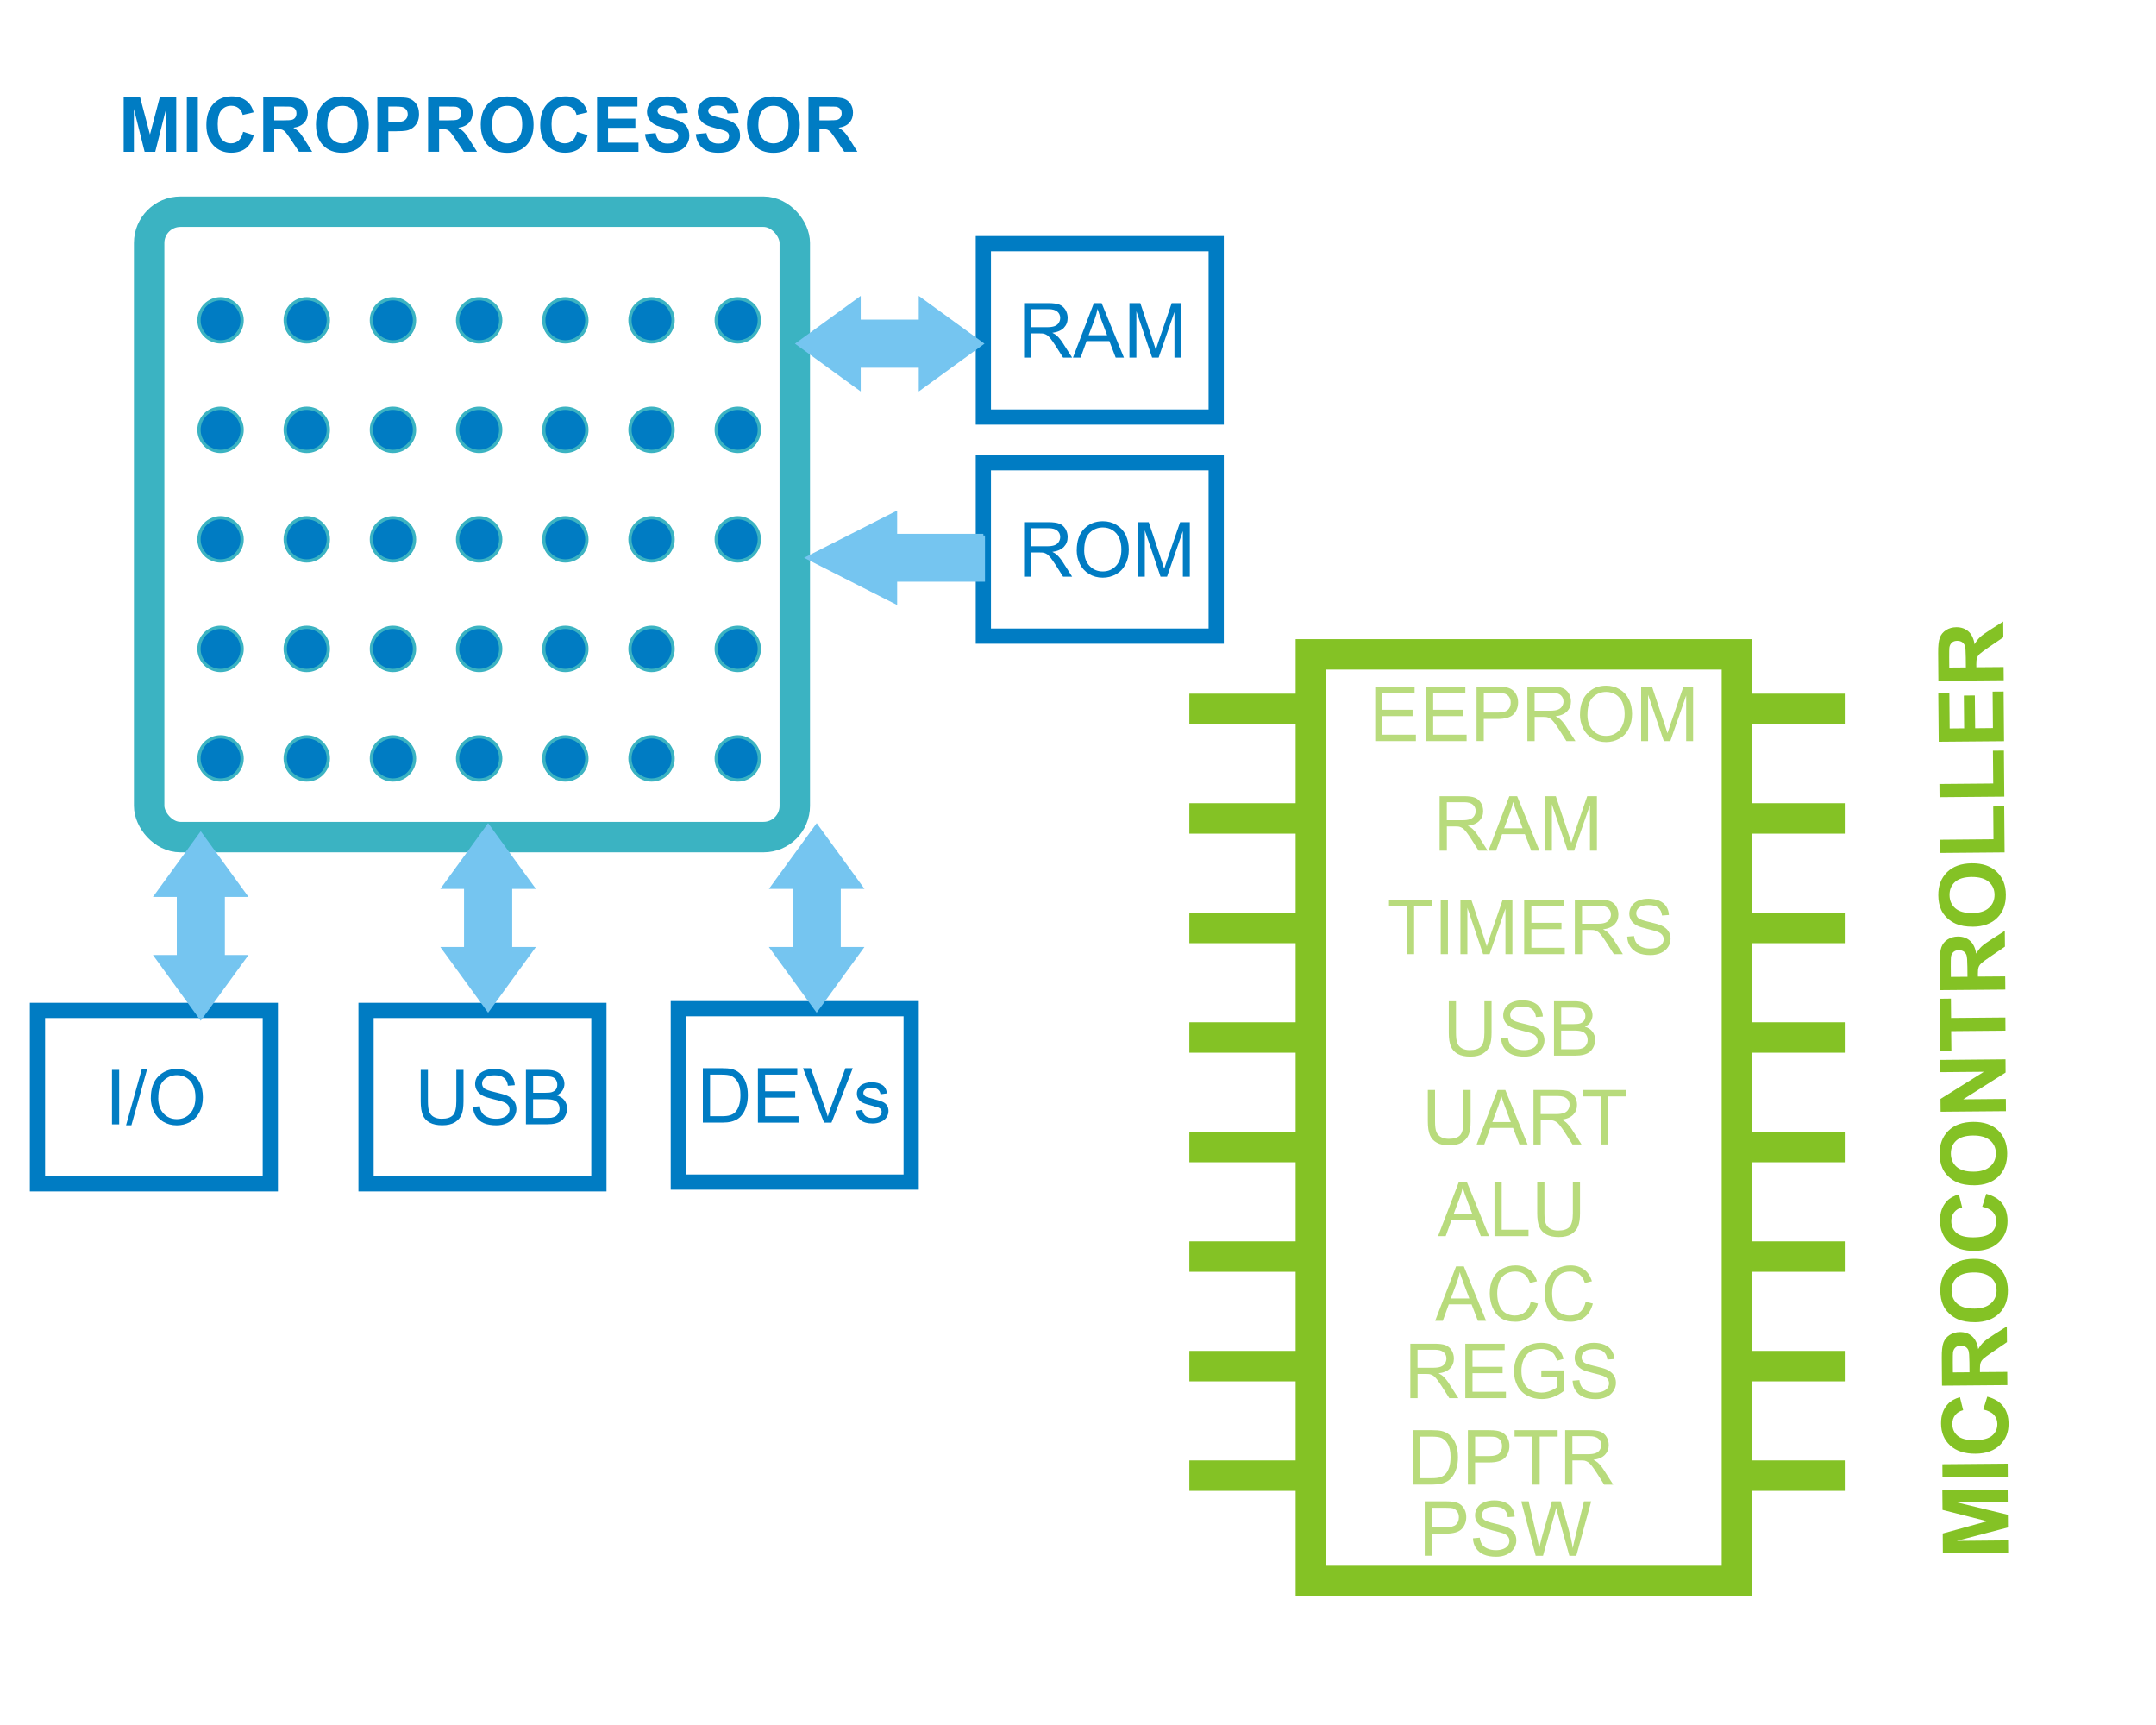 <?xml version="1.0" encoding="UTF-8"?>
<!DOCTYPE svg PUBLIC "-//W3C//DTD SVG 1.1//EN" "http://www.w3.org/Graphics/SVG/1.1/DTD/svg11.dtd">
<!-- Creator: CorelDRAW -->
<svg xmlns="http://www.w3.org/2000/svg" xml:space="preserve" width="50mm" height="40mm" style="shape-rendering:geometricPrecision; text-rendering:geometricPrecision; image-rendering:optimizeQuality; fill-rule:evenodd; clip-rule:evenodd"
viewBox="0 0 50 40"
 xmlns:xlink="http://www.w3.org/1999/xlink">
 <defs>
  <style type="text/css">
   <![CDATA[
    .str1 {stroke:#3BB3C2;stroke-width:0.076}
    .str4 {stroke:#75C5F0;stroke-width:0.076}
    .str3 {stroke:#007CC3;stroke-width:0.353}
    .str0 {stroke:#3BB3C2;stroke-width:0.706}
    .str2 {stroke:#84C225;stroke-width:0.706}
    .fil0 {fill:none}
    .fil1 {fill:#007CC3}
    .fil4 {fill:#007CC3;fill-rule:nonzero}
    .fil5 {fill:#75C5F0;fill-rule:nonzero}
    .fil2 {fill:#84C225;fill-rule:nonzero}
    .fil3 {fill:#B8DB7C;fill-rule:nonzero}
   ]]>
  </style>
 </defs>
 <g id="Capa_x0020_1">
  <rect class="fil0 str0" x="3.459" y="4.909" width="14.973" height="14.502" rx="0.725" ry="0.725"/>
  <ellipse class="fil1 str1" cx="7.114" cy="17.587" rx="0.5" ry="0.5"/>
  <ellipse class="fil1 str1" cx="5.115" cy="17.587" rx="0.5" ry="0.5"/>
  <ellipse class="fil1 str1" cx="9.113" cy="17.587" rx="0.5" ry="0.5"/>
  <ellipse class="fil1 str1" cx="11.112" cy="17.587" rx="0.5" ry="0.5"/>
  <ellipse class="fil1 str1" cx="13.111" cy="17.587" rx="0.5" ry="0.5"/>
  <ellipse class="fil1 str1" cx="15.11" cy="17.587" rx="0.5" ry="0.5"/>
  <ellipse class="fil1 str1" cx="17.11" cy="17.587" rx="0.5" ry="0.5"/>
  <ellipse class="fil1 str1" cx="7.114" cy="15.047" rx="0.5" ry="0.5"/>
  <ellipse class="fil1 str1" cx="5.115" cy="15.047" rx="0.5" ry="0.5"/>
  <ellipse class="fil1 str1" cx="9.113" cy="15.047" rx="0.5" ry="0.5"/>
  <ellipse class="fil1 str1" cx="11.112" cy="15.047" rx="0.5" ry="0.5"/>
  <ellipse class="fil1 str1" cx="13.111" cy="15.047" rx="0.5" ry="0.5"/>
  <ellipse class="fil1 str1" cx="15.11" cy="15.047" rx="0.5" ry="0.5"/>
  <ellipse class="fil1 str1" cx="17.11" cy="15.047" rx="0.5" ry="0.5"/>
  <ellipse class="fil1 str1" cx="7.114" cy="12.507" rx="0.5" ry="0.5"/>
  <ellipse class="fil1 str1" cx="5.115" cy="12.507" rx="0.5" ry="0.5"/>
  <ellipse class="fil1 str1" cx="9.113" cy="12.507" rx="0.5" ry="0.5"/>
  <ellipse class="fil1 str1" cx="11.112" cy="12.507" rx="0.5" ry="0.5"/>
  <ellipse class="fil1 str1" cx="13.111" cy="12.507" rx="0.5" ry="0.5"/>
  <ellipse class="fil1 str1" cx="15.11" cy="12.507" rx="0.5" ry="0.5"/>
  <ellipse class="fil1 str1" cx="17.11" cy="12.507" rx="0.5" ry="0.5"/>
  <ellipse class="fil1 str1" cx="7.114" cy="9.967" rx="0.5" ry="0.5"/>
  <ellipse class="fil1 str1" cx="5.115" cy="9.967" rx="0.5" ry="0.5"/>
  <ellipse class="fil1 str1" cx="9.113" cy="9.967" rx="0.5" ry="0.5"/>
  <ellipse class="fil1 str1" cx="11.112" cy="9.967" rx="0.5" ry="0.5"/>
  <ellipse class="fil1 str1" cx="13.111" cy="9.967" rx="0.5" ry="0.5"/>
  <ellipse class="fil1 str1" cx="15.11" cy="9.967" rx="0.5" ry="0.5"/>
  <ellipse class="fil1 str1" cx="17.11" cy="9.967" rx="0.5" ry="0.5"/>
  <ellipse class="fil1 str1" cx="7.114" cy="7.427" rx="0.5" ry="0.5"/>
  <ellipse class="fil1 str1" cx="5.115" cy="7.427" rx="0.5" ry="0.5"/>
  <ellipse class="fil1 str1" cx="9.113" cy="7.427" rx="0.5" ry="0.5"/>
  <ellipse class="fil1 str1" cx="11.112" cy="7.427" rx="0.5" ry="0.5"/>
  <ellipse class="fil1 str1" cx="13.111" cy="7.427" rx="0.5" ry="0.5"/>
  <ellipse class="fil1 str1" cx="15.11" cy="7.427" rx="0.5" ry="0.5"/>
  <ellipse class="fil1 str1" cx="17.11" cy="7.427" rx="0.5" ry="0.5"/>
  <polygon class="fil2" points="46.572,36.003 45.057,36.016 45.054,35.559 46.084,35.275 45.049,35.012 45.045,34.553 46.56,34.54 46.562,34.824 45.37,34.835 46.565,35.125 46.567,35.419 45.377,35.73 46.57,35.719 "/>
  <polygon id="1" class="fil2" points="46.563,34.245 45.048,34.258 45.046,33.953 46.561,33.94 "/>
  <path id="12" class="fil2" d="M45.995 32.683l0.092 -0.297c0.166,0.044 0.289,0.118 0.37,0.224 0.081,0.105 0.123,0.239 0.124,0.402 0.002,0.201 -0.066,0.367 -0.202,0.498 -0.136,0.131 -0.324,0.197 -0.562,0.199 -0.252,0.002 -0.448,-0.061 -0.589,-0.19 -0.141,-0.129 -0.212,-0.299 -0.213,-0.511 -0.002,-0.186 0.051,-0.337 0.16,-0.453 0.064,-0.07 0.157,-0.122 0.278,-0.157l0.075 0.302c-0.078,0.019 -0.14,0.057 -0.185,0.114 -0.045,0.057 -0.067,0.127 -0.066,0.208 0.001,0.112 0.042,0.203 0.123,0.272 0.081,0.069 0.212,0.103 0.393,0.101 0.192,-0.002 0.328,-0.037 0.408,-0.107 0.081,-0.07 0.121,-0.159 0.12,-0.27 -0,-0.081 -0.027,-0.151 -0.079,-0.209 -0.052,-0.058 -0.134,-0.099 -0.245,-0.124z"/>
  <path id="123" class="fil2" d="M46.552 32.118l-1.515 0.013 -0.005 -0.644c-0.002,-0.162 0.011,-0.28 0.038,-0.353 0.027,-0.074 0.074,-0.133 0.144,-0.178 0.069,-0.045 0.149,-0.067 0.238,-0.068 0.114,-0.001 0.207,0.032 0.282,0.098 0.075,0.066 0.122,0.165 0.143,0.298 0.038,-0.067 0.08,-0.121 0.126,-0.165 0.046,-0.043 0.127,-0.102 0.244,-0.176l0.294 -0.187 0.003 0.366 -0.328 0.224c-0.117,0.08 -0.191,0.134 -0.221,0.163 -0.03,0.029 -0.051,0.06 -0.062,0.092 -0.011,0.033 -0.017,0.084 -0.016,0.154l0.001 0.062 0.632 -0.005 0.003 0.306zm-0.877 -0.298l-0.002 -0.226c-0.001,-0.147 -0.008,-0.238 -0.021,-0.275 -0.013,-0.037 -0.035,-0.065 -0.065,-0.085 -0.03,-0.02 -0.068,-0.03 -0.114,-0.03 -0.051,0 -0.092,0.014 -0.123,0.042 -0.031,0.028 -0.051,0.066 -0.058,0.116 -0.003,0.025 -0.004,0.099 -0.004,0.223l0.002 0.239 0.384 -0.003z"/>
  <path id="1234" class="fil2" d="M45.797 30.659c-0.154,0.001 -0.284,-0.021 -0.389,-0.066 -0.077,-0.034 -0.147,-0.08 -0.209,-0.139 -0.062,-0.059 -0.108,-0.124 -0.138,-0.195 -0.041,-0.094 -0.062,-0.203 -0.063,-0.326 -0.002,-0.223 0.066,-0.402 0.203,-0.537 0.137,-0.135 0.329,-0.204 0.576,-0.206 0.245,-0.002 0.437,0.063 0.576,0.195 0.139,0.132 0.21,0.309 0.212,0.532 0.002,0.225 -0.065,0.405 -0.201,0.539 -0.136,0.134 -0.325,0.202 -0.566,0.204zm-0.013 -0.315c0.172,-0.001 0.301,-0.042 0.389,-0.122 0.088,-0.08 0.131,-0.181 0.13,-0.303 -0.001,-0.122 -0.046,-0.222 -0.134,-0.299 -0.089,-0.077 -0.221,-0.115 -0.397,-0.114 -0.173,0.002 -0.303,0.041 -0.387,0.117 -0.085,0.077 -0.127,0.178 -0.126,0.304 0.001,0.126 0.045,0.227 0.132,0.304 0.087,0.076 0.218,0.114 0.392,0.112z"/>
  <path id="12345" class="fil2" d="M45.971 27.98l0.092 -0.297c0.166,0.044 0.289,0.118 0.37,0.224 0.081,0.105 0.123,0.239 0.124,0.402 0.002,0.201 -0.066,0.367 -0.202,0.498 -0.136,0.131 -0.324,0.197 -0.562,0.199 -0.252,0.002 -0.448,-0.061 -0.589,-0.19 -0.141,-0.129 -0.212,-0.299 -0.213,-0.511 -0.002,-0.186 0.051,-0.337 0.16,-0.453 0.064,-0.07 0.157,-0.122 0.278,-0.157l0.075 0.302c-0.078,0.019 -0.14,0.057 -0.185,0.114 -0.045,0.057 -0.067,0.127 -0.066,0.208 0.001,0.112 0.042,0.203 0.123,0.272 0.081,0.069 0.212,0.103 0.393,0.101 0.192,-0.002 0.328,-0.037 0.408,-0.107 0.081,-0.07 0.121,-0.159 0.12,-0.27 -0,-0.081 -0.027,-0.151 -0.079,-0.209 -0.052,-0.058 -0.134,-0.099 -0.245,-0.124z"/>
  <path id="123456" class="fil2" d="M45.781 27.484c-0.154,0.001 -0.284,-0.021 -0.389,-0.066 -0.077,-0.034 -0.147,-0.08 -0.209,-0.139 -0.062,-0.059 -0.108,-0.124 -0.138,-0.195 -0.041,-0.094 -0.062,-0.203 -0.063,-0.326 -0.002,-0.223 0.066,-0.402 0.203,-0.537 0.137,-0.135 0.329,-0.204 0.576,-0.206 0.245,-0.002 0.437,0.063 0.576,0.195 0.139,0.132 0.21,0.309 0.212,0.532 0.002,0.225 -0.065,0.405 -0.201,0.539 -0.136,0.134 -0.325,0.202 -0.566,0.204zm-0.013 -0.315c0.172,-0.001 0.301,-0.042 0.389,-0.122 0.088,-0.08 0.131,-0.181 0.13,-0.303 -0.001,-0.122 -0.046,-0.222 -0.134,-0.299 -0.089,-0.077 -0.221,-0.115 -0.397,-0.114 -0.173,0.002 -0.303,0.041 -0.387,0.117 -0.085,0.077 -0.127,0.178 -0.126,0.304 0.001,0.126 0.045,0.227 0.132,0.304 0.087,0.076 0.218,0.114 0.392,0.112z"/>
  <polygon id="1234567" class="fil2" points="46.52,25.766 45.005,25.779 45.002,25.482 46.009,24.853 44.997,24.862 44.995,24.578 46.51,24.564 46.512,24.871 45.529,25.491 46.518,25.482 "/>
  <polygon id="12345678" class="fil2" points="46.509,23.9 45.25,23.911 45.255,24.36 44.998,24.363 44.988,23.159 45.244,23.156 45.248,23.605 46.507,23.594 "/>
  <path id="123456789" class="fil2" d="M46.505 22.947l-1.515 0.013 -0.005 -0.644c-0.002,-0.162 0.011,-0.28 0.038,-0.353 0.027,-0.074 0.074,-0.133 0.144,-0.178 0.069,-0.045 0.149,-0.067 0.238,-0.068 0.114,-0.001 0.207,0.032 0.282,0.098 0.075,0.066 0.122,0.165 0.143,0.298 0.038,-0.067 0.08,-0.121 0.126,-0.165 0.046,-0.043 0.127,-0.102 0.244,-0.176l0.294 -0.187 0.003 0.366 -0.328 0.224c-0.117,0.08 -0.191,0.134 -0.221,0.163 -0.03,0.029 -0.051,0.06 -0.062,0.092 -0.011,0.033 -0.017,0.084 -0.016,0.154l0.001 0.062 0.632 -0.005 0.003 0.306zm-0.877 -0.298l-0.002 -0.226c-0.001,-0.147 -0.008,-0.238 -0.021,-0.275 -0.013,-0.037 -0.035,-0.065 -0.065,-0.085 -0.03,-0.02 -0.068,-0.03 -0.114,-0.03 -0.051,0 -0.092,0.014 -0.123,0.042 -0.031,0.028 -0.051,0.066 -0.058,0.116 -0.003,0.025 -0.004,0.099 -0.004,0.223l0.002 0.239 0.384 -0.003z"/>
  <path id="12345678910" class="fil2" d="M45.75 21.488c-0.154,0.001 -0.284,-0.021 -0.389,-0.066 -0.077,-0.034 -0.147,-0.08 -0.209,-0.139 -0.062,-0.059 -0.108,-0.124 -0.138,-0.195 -0.041,-0.094 -0.062,-0.203 -0.063,-0.326 -0.002,-0.223 0.066,-0.402 0.203,-0.537 0.137,-0.135 0.329,-0.204 0.576,-0.206 0.245,-0.002 0.437,0.063 0.576,0.195 0.139,0.132 0.21,0.309 0.212,0.532 0.002,0.225 -0.065,0.405 -0.201,0.539 -0.136,0.134 -0.325,0.202 -0.566,0.204zm-0.013 -0.315c0.172,-0.001 0.301,-0.042 0.389,-0.122 0.088,-0.08 0.131,-0.181 0.13,-0.303 -0.001,-0.122 -0.046,-0.222 -0.134,-0.299 -0.089,-0.077 -0.221,-0.115 -0.397,-0.114 -0.173,0.002 -0.303,0.041 -0.387,0.117 -0.085,0.077 -0.127,0.178 -0.126,0.304 0.001,0.126 0.045,0.227 0.132,0.304 0.087,0.076 0.218,0.114 0.392,0.112z"/>
  <polygon id="1234567891011" class="fil2" points="46.489,19.765 44.986,19.778 44.984,19.472 46.231,19.461 46.225,18.701 46.48,18.698 "/>
  <polygon id="123456789101112" class="fil2" points="46.482,18.472 44.98,18.485 44.977,18.179 46.225,18.168 46.218,17.407 46.473,17.405 "/>
  <polygon id="12345678910111213" class="fil2" points="46.476,17.187 44.961,17.2 44.951,16.077 45.208,16.075 45.215,16.892 45.551,16.889 45.544,16.129 45.799,16.126 45.806,16.887 46.218,16.883 46.211,16.037 46.466,16.035 "/>
  <path id="1234567891011121314" class="fil2" d="M46.468 15.774l-1.515 0.013 -0.005 -0.644c-0.002,-0.162 0.011,-0.28 0.038,-0.353 0.027,-0.074 0.074,-0.133 0.144,-0.178 0.069,-0.045 0.149,-0.067 0.238,-0.068 0.114,-0.001 0.207,0.032 0.282,0.098 0.075,0.066 0.122,0.165 0.143,0.298 0.038,-0.067 0.08,-0.121 0.126,-0.165 0.046,-0.043 0.127,-0.102 0.244,-0.176l0.294 -0.187 0.003 0.366 -0.328 0.224c-0.117,0.08 -0.191,0.134 -0.221,0.163 -0.03,0.029 -0.051,0.06 -0.062,0.092 -0.011,0.033 -0.017,0.084 -0.016,0.154l0.001 0.062 0.632 -0.005 0.003 0.306zm-0.877 -0.298l-0.002 -0.226c-0.001,-0.147 -0.008,-0.238 -0.021,-0.275 -0.013,-0.037 -0.035,-0.065 -0.065,-0.085 -0.03,-0.02 -0.068,-0.03 -0.114,-0.03 -0.051,0 -0.092,0.014 -0.123,0.042 -0.031,0.028 -0.051,0.066 -0.058,0.116 -0.003,0.025 -0.004,0.099 -0.004,0.223l0.002 0.239 0.384 -0.003z"/>
  <g id="_130491352">
   <rect id="_132620064" class="fil0 str2" x="30.4" y="15.174" width="9.881" height="21.486"/>
   <line id="_132620352" class="fil0 str2" x1="27.582" y1="18.978" x2="30.082" y2= "18.978" />
   <line id="_132620712" class="fil0 str2" x1="27.582" y1="21.518" x2="30.082" y2= "21.518" />
   <line id="_132620304" class="fil0 str2" x1="27.582" y1="16.438" x2="30.082" y2= "16.438" />
   <line id="_132620568" class="fil0 str2" x1="27.582" y1="24.058" x2="30.082" y2= "24.058" />
   <line id="_132620664" class="fil0 str2" x1="27.582" y1="26.598" x2="30.082" y2= "26.598" />
   <line id="_132620256" class="fil0 str2" x1="27.582" y1="29.138" x2="30.082" y2= "29.138" />
   <line id="_132620088" class="fil0 str2" x1="27.582" y1="34.218" x2="30.082" y2= "34.218" />
   <line id="_132620376" class="fil0 str2" x1="40.282" y1="18.978" x2="42.782" y2= "18.978" />
   <line id="_130492384" class="fil0 str2" x1="40.282" y1="21.518" x2="42.782" y2= "21.518" />
   <line id="_130492552" class="fil0 str2" x1="40.282" y1="16.438" x2="42.782" y2= "16.438" />
   <line id="_130492744" class="fil0 str2" x1="40.282" y1="24.058" x2="42.782" y2= "24.058" />
   <line id="_130492432" class="fil0 str2" x1="40.282" y1="26.598" x2="42.782" y2= "26.598" />
   <line id="_130492624" class="fil0 str2" x1="40.282" y1="29.138" x2="42.782" y2= "29.138" />
   <line id="_130492720" class="fil0 str2" x1="40.282" y1="34.218" x2="42.782" y2= "34.218" />
   <line id="_130492192" class="fil0 str2" x1="27.582" y1="31.678" x2="30.082" y2= "31.678" />
   <line id="_130492048" class="fil0 str2" x1="40.282" y1="31.678" x2="42.782" y2= "31.678" />
   <path id="_130491976" class="fil3" d="M33.386 19.725l0 -1.263 0.56 0c0.113,0 0.198,0.011 0.257,0.034 0.059,0.023 0.105,0.063 0.141,0.12 0.035,0.058 0.052,0.121 0.052,0.191 0,0.09 -0.029,0.165 -0.087,0.226 -0.058,0.061 -0.148,0.101 -0.269,0.117 0.044,0.021 0.078,0.042 0.101,0.063 0.049,0.045 0.095,0.101 0.139,0.168l0.22 0.344 -0.21 0 -0.167 -0.263c-0.049,-0.076 -0.089,-0.134 -0.121,-0.174 -0.032,-0.04 -0.06,-0.069 -0.085,-0.084 -0.025,-0.016 -0.05,-0.027 -0.076,-0.034 -0.019,-0.004 -0.05,-0.006 -0.093,-0.006l-0.194 0 0 0.561 -0.167 0zm0.167 -0.705l0.359 0c0.076,0 0.136,-0.008 0.179,-0.024 0.043,-0.016 0.076,-0.041 0.098,-0.076 0.022,-0.035 0.034,-0.072 0.034,-0.113 0,-0.06 -0.021,-0.109 -0.065,-0.147 -0.043,-0.038 -0.112,-0.058 -0.205,-0.058l-0.4 0 0 0.418z"/>
   <path id="_1304919761" class="fil3" d="M34.519 19.725l0.485 -1.263 0.18 0 0.517 1.263 -0.191 0 -0.147 -0.383 -0.528 0 -0.139 0.383 -0.177 0zm0.364 -0.519l0.428 0 -0.132 -0.349c-0.04,-0.106 -0.07,-0.194 -0.089,-0.262 -0.016,0.081 -0.039,0.161 -0.068,0.241l-0.139 0.37z"/>
   <path id="_13049197612" class="fil3" d="M35.829 19.725l0 -1.263 0.252 0 0.299 0.894c0.028,0.083 0.048,0.146 0.06,0.187 0.014,-0.046 0.037,-0.114 0.067,-0.203l0.302 -0.878 0.225 0 0 1.263 -0.161 0 0 -1.057 -0.367 1.057 -0.151 0 -0.365 -1.075 0 1.075 -0.161 0z"/>
   <polygon id="_130491688" class="fil3" points="31.893,17.185 31.893,15.922 32.806,15.922 32.806,16.071 32.06,16.071 32.06,16.458 32.759,16.458 32.759,16.606 32.06,16.606 32.06,17.036 32.836,17.036 32.836,17.185 "/>
   <polygon id="_1304916881" class="fil3" points="33.07,17.185 33.07,15.922 33.983,15.922 33.983,16.071 33.237,16.071 33.237,16.458 33.935,16.458 33.935,16.606 33.237,16.606 33.237,17.036 34.012,17.036 34.012,17.185 "/>
   <path id="_13049168812" class="fil3" d="M34.243 17.185l0 -1.263 0.476 0c0.084,0 0.148,0.004 0.192,0.012 0.062,0.01 0.114,0.03 0.156,0.059 0.042,0.029 0.076,0.07 0.101,0.122 0.026,0.052 0.038,0.11 0.038,0.172 0,0.107 -0.034,0.198 -0.102,0.273 -0.069,0.074 -0.192,0.111 -0.37,0.111l-0.324 0 0 0.513 -0.167 0zm0.167 -0.662l0.327 0c0.108,0 0.185,-0.02 0.23,-0.06 0.045,-0.04 0.068,-0.097 0.068,-0.17 0,-0.053 -0.013,-0.098 -0.04,-0.136 -0.027,-0.038 -0.062,-0.062 -0.105,-0.074 -0.028,-0.007 -0.08,-0.011 -0.156,-0.011l-0.323 0 0 0.451z"/>
   <path id="_130491688123" class="fil3" d="M35.422 17.185l0 -1.263 0.56 0c0.113,0 0.198,0.011 0.257,0.034 0.059,0.023 0.105,0.063 0.141,0.12 0.035,0.058 0.052,0.121 0.052,0.191 0,0.09 -0.029,0.165 -0.087,0.226 -0.058,0.061 -0.148,0.101 -0.269,0.117 0.044,0.021 0.078,0.042 0.101,0.063 0.049,0.045 0.095,0.101 0.139,0.168l0.22 0.344 -0.21 0 -0.167 -0.263c-0.049,-0.076 -0.089,-0.134 -0.121,-0.174 -0.032,-0.04 -0.06,-0.069 -0.085,-0.084 -0.025,-0.016 -0.05,-0.027 -0.076,-0.034 -0.019,-0.004 -0.05,-0.006 -0.093,-0.006l-0.194 0 0 0.561 -0.167 0zm0.167 -0.705l0.359 0c0.076,0 0.136,-0.008 0.179,-0.024 0.043,-0.016 0.076,-0.041 0.098,-0.076 0.022,-0.035 0.034,-0.072 0.034,-0.113 0,-0.06 -0.021,-0.109 -0.065,-0.147 -0.043,-0.038 -0.112,-0.058 -0.205,-0.058l-0.4 0 0 0.418z"/>
   <path id="_1304916881234" class="fil3" d="M36.642 16.57c0,-0.21 0.056,-0.374 0.169,-0.492 0.113,-0.118 0.258,-0.178 0.436,-0.178 0.116,0 0.222,0.028 0.315,0.084 0.093,0.056 0.165,0.134 0.214,0.233 0.049,0.099 0.073,0.213 0.073,0.339 0,0.128 -0.025,0.243 -0.077,0.344 -0.052,0.101 -0.125,0.177 -0.22,0.23 -0.095,0.052 -0.197,0.078 -0.307,0.078 -0.119,0 -0.225,-0.029 -0.319,-0.086 -0.094,-0.057 -0.165,-0.136 -0.213,-0.235 -0.048,-0.099 -0.072,-0.204 -0.072,-0.315zm0.172 0.003c0,0.152 0.041,0.272 0.123,0.36 0.082,0.088 0.185,0.131 0.308,0.131 0.126,0 0.229,-0.044 0.31,-0.133 0.081,-0.088 0.122,-0.214 0.122,-0.377 0,-0.103 -0.018,-0.192 -0.052,-0.269 -0.035,-0.077 -0.086,-0.136 -0.152,-0.178 -0.067,-0.042 -0.142,-0.063 -0.225,-0.063 -0.118,0 -0.22,0.041 -0.305,0.122 -0.085,0.081 -0.128,0.217 -0.128,0.407z"/>
   <path id="_13049168812345" class="fil3" d="M38.06 17.185l0 -1.263 0.252 0 0.299 0.894c0.028,0.083 0.048,0.146 0.06,0.187 0.014,-0.046 0.037,-0.114 0.067,-0.203l0.302 -0.878 0.225 0 0 1.263 -0.161 0 0 -1.057 -0.367 1.057 -0.151 0 -0.365 -1.075 0 1.075 -0.161 0z"/>
   <polygon id="_130491640" class="fil3" points="32.628,22.125 32.628,21.011 32.212,21.011 32.212,20.862 33.212,20.862 33.212,21.011 32.795,21.011 32.795,22.125 "/>
   <polygon id="_1304916401" class="fil3" points="33.412,22.125 33.412,20.862 33.579,20.862 33.579,22.125 "/>
   <path id="_13049164012" class="fil3" d="M33.869 22.125l0 -1.263 0.252 0 0.299 0.894c0.028,0.083 0.048,0.146 0.06,0.187 0.014,-0.046 0.037,-0.114 0.067,-0.203l0.302 -0.878 0.225 0 0 1.263 -0.161 0 0 -1.057 -0.367 1.057 -0.151 0 -0.365 -1.075 0 1.075 -0.161 0z"/>
   <polygon id="_130491640123" class="fil3" points="35.347,22.125 35.347,20.862 36.26,20.862 36.26,21.011 35.514,21.011 35.514,21.398 36.212,21.398 36.212,21.546 35.514,21.546 35.514,21.976 36.289,21.976 36.289,22.125 "/>
   <path id="_1304916401234" class="fil3" d="M36.522 22.125l0 -1.263 0.56 0c0.113,0 0.198,0.011 0.257,0.034 0.059,0.023 0.105,0.063 0.141,0.12 0.035,0.058 0.052,0.121 0.052,0.191 0,0.09 -0.029,0.165 -0.087,0.226 -0.058,0.061 -0.148,0.101 -0.269,0.117 0.044,0.021 0.078,0.042 0.101,0.063 0.049,0.045 0.095,0.101 0.139,0.168l0.22 0.344 -0.21 0 -0.167 -0.263c-0.049,-0.076 -0.089,-0.134 -0.121,-0.174 -0.032,-0.04 -0.06,-0.069 -0.085,-0.084 -0.025,-0.016 -0.05,-0.027 -0.076,-0.034 -0.019,-0.004 -0.05,-0.006 -0.093,-0.006l-0.194 0 0 0.561 -0.167 0zm0.167 -0.705l0.359 0c0.076,0 0.136,-0.008 0.179,-0.024 0.043,-0.016 0.076,-0.041 0.098,-0.076 0.022,-0.035 0.034,-0.072 0.034,-0.113 0,-0.06 -0.021,-0.109 -0.065,-0.147 -0.043,-0.038 -0.112,-0.058 -0.205,-0.058l-0.4 0 0 0.418z"/>
   <path id="_13049164012345" class="fil3" d="M37.737 21.719l0.158 -0.014c0.007,0.063 0.025,0.115 0.052,0.155 0.027,0.041 0.07,0.073 0.127,0.098 0.057,0.025 0.122,0.037 0.194,0.037 0.064,0 0.12,-0.009 0.169,-0.028 0.049,-0.019 0.085,-0.045 0.109,-0.078 0.024,-0.033 0.036,-0.069 0.036,-0.108 0,-0.04 -0.011,-0.074 -0.035,-0.104 -0.023,-0.03 -0.061,-0.054 -0.114,-0.074 -0.034,-0.013 -0.109,-0.034 -0.225,-0.062 -0.116,-0.028 -0.197,-0.054 -0.244,-0.079 -0.06,-0.031 -0.105,-0.071 -0.135,-0.118 -0.029,-0.047 -0.044,-0.099 -0.044,-0.157 0,-0.064 0.018,-0.123 0.054,-0.178 0.036,-0.056 0.089,-0.098 0.158,-0.126 0.07,-0.029 0.147,-0.043 0.232,-0.043 0.094,0 0.176,0.015 0.248,0.045 0.071,0.03 0.126,0.074 0.165,0.133 0.038,0.059 0.059,0.125 0.062,0.199l-0.16 0.012c-0.009,-0.08 -0.038,-0.14 -0.088,-0.181 -0.05,-0.041 -0.123,-0.061 -0.22,-0.061 -0.101,0 -0.175,0.018 -0.221,0.056 -0.046,0.037 -0.069,0.082 -0.069,0.134 0,0.046 0.017,0.083 0.049,0.112 0.032,0.029 0.116,0.059 0.252,0.09 0.136,0.031 0.229,0.058 0.28,0.081 0.073,0.034 0.128,0.077 0.163,0.129 0.035,0.052 0.052,0.112 0.052,0.18 0,0.067 -0.019,0.131 -0.058,0.19 -0.038,0.059 -0.094,0.106 -0.166,0.139 -0.072,0.033 -0.153,0.049 -0.243,0.049 -0.114,0 -0.21,-0.017 -0.287,-0.05 -0.077,-0.033 -0.138,-0.083 -0.182,-0.15 -0.044,-0.067 -0.067,-0.143 -0.069,-0.227z"/>
   <path id="_130492072" class="fil3" d="M34.424 23.217l0.167 0 0 0.73c0,0.127 -0.014,0.228 -0.043,0.302 -0.029,0.075 -0.081,0.135 -0.155,0.182 -0.075,0.047 -0.173,0.07 -0.295,0.07 -0.118,0 -0.215,-0.02 -0.29,-0.061 -0.075,-0.041 -0.129,-0.1 -0.161,-0.177 -0.032,-0.077 -0.048,-0.182 -0.048,-0.316l0 -0.73 0.167 0 0 0.729c0,0.11 0.01,0.191 0.031,0.242 0.02,0.052 0.056,0.092 0.105,0.12 0.05,0.028 0.111,0.042 0.182,0.042 0.123,0 0.21,-0.028 0.263,-0.084 0.052,-0.056 0.078,-0.163 0.078,-0.321l0 -0.729z"/>
   <path id="_1304920721" class="fil3" d="M34.813 24.074l0.158 -0.014c0.007,0.063 0.025,0.115 0.052,0.155 0.027,0.041 0.07,0.073 0.127,0.098 0.057,0.025 0.122,0.037 0.194,0.037 0.064,0 0.12,-0.009 0.169,-0.028 0.049,-0.019 0.085,-0.045 0.109,-0.078 0.024,-0.033 0.036,-0.069 0.036,-0.108 0,-0.04 -0.011,-0.074 -0.035,-0.104 -0.023,-0.03 -0.061,-0.054 -0.114,-0.074 -0.034,-0.013 -0.109,-0.034 -0.225,-0.062 -0.116,-0.028 -0.197,-0.054 -0.244,-0.079 -0.06,-0.031 -0.105,-0.071 -0.135,-0.118 -0.029,-0.047 -0.044,-0.099 -0.044,-0.157 0,-0.064 0.018,-0.123 0.054,-0.178 0.036,-0.056 0.089,-0.098 0.158,-0.126 0.07,-0.029 0.147,-0.043 0.232,-0.043 0.094,0 0.176,0.015 0.248,0.045 0.071,0.03 0.126,0.074 0.165,0.133 0.038,0.059 0.059,0.125 0.062,0.199l-0.16 0.012c-0.009,-0.08 -0.038,-0.14 -0.088,-0.181 -0.05,-0.041 -0.123,-0.061 -0.22,-0.061 -0.101,0 -0.175,0.018 -0.221,0.056 -0.046,0.037 -0.069,0.082 -0.069,0.134 0,0.046 0.017,0.083 0.049,0.112 0.032,0.029 0.116,0.059 0.252,0.09 0.136,0.031 0.229,0.058 0.28,0.081 0.073,0.034 0.128,0.077 0.163,0.129 0.035,0.052 0.052,0.112 0.052,0.18 0,0.067 -0.019,0.131 -0.058,0.19 -0.038,0.059 -0.094,0.106 -0.166,0.139 -0.072,0.033 -0.153,0.049 -0.243,0.049 -0.114,0 -0.21,-0.017 -0.287,-0.05 -0.077,-0.033 -0.138,-0.083 -0.182,-0.15 -0.044,-0.067 -0.067,-0.143 -0.069,-0.227z"/>
   <path id="_13049207212" class="fil3" d="M36.039 24.48l0 -1.263 0.474 0c0.096,0 0.174,0.013 0.232,0.038 0.059,0.025 0.104,0.065 0.137,0.118 0.033,0.053 0.05,0.108 0.05,0.167 0,0.054 -0.015,0.105 -0.044,0.152 -0.029,0.048 -0.073,0.086 -0.133,0.116 0.076,0.022 0.135,0.061 0.176,0.114 0.041,0.054 0.062,0.118 0.062,0.191 0,0.059 -0.013,0.114 -0.038,0.165 -0.025,0.051 -0.056,0.09 -0.093,0.118 -0.037,0.028 -0.083,0.048 -0.138,0.062 -0.055,0.014 -0.123,0.021 -0.204,0.021l-0.481 0zm0.167 -0.732l0.273 0c0.074,0 0.127,-0.005 0.159,-0.015 0.042,-0.013 0.074,-0.034 0.096,-0.063 0.021,-0.029 0.032,-0.066 0.032,-0.11 0,-0.042 -0.01,-0.079 -0.03,-0.111 -0.02,-0.032 -0.049,-0.054 -0.086,-0.066 -0.037,-0.012 -0.101,-0.018 -0.192,-0.018l-0.252 0 0 0.382zm0 0.583l0.314 0c0.054,0 0.092,-0.002 0.114,-0.006 0.038,-0.007 0.07,-0.019 0.096,-0.035 0.026,-0.016 0.047,-0.039 0.064,-0.07 0.017,-0.031 0.025,-0.066 0.025,-0.106 0,-0.047 -0.012,-0.088 -0.036,-0.123 -0.024,-0.035 -0.058,-0.059 -0.101,-0.073 -0.043,-0.014 -0.104,-0.021 -0.185,-0.021l-0.292 0 0 0.434z"/>
   <path id="_130491856" class="fil3" d="M33.938 25.275l0.167 0 0 0.73c0,0.127 -0.014,0.228 -0.043,0.302 -0.029,0.075 -0.081,0.135 -0.155,0.182 -0.075,0.047 -0.173,0.07 -0.295,0.07 -0.118,0 -0.215,-0.02 -0.29,-0.061 -0.075,-0.041 -0.129,-0.1 -0.161,-0.177 -0.032,-0.077 -0.048,-0.182 -0.048,-0.316l0 -0.73 0.167 0 0 0.729c0,0.11 0.01,0.191 0.031,0.242 0.02,0.052 0.056,0.092 0.105,0.12 0.05,0.028 0.111,0.042 0.182,0.042 0.123,0 0.21,-0.028 0.263,-0.084 0.052,-0.056 0.078,-0.163 0.078,-0.321l0 -0.729z"/>
   <path id="_1304918561" class="fil3" d="M34.245 26.538l0.485 -1.263 0.18 0 0.517 1.263 -0.191 0 -0.147 -0.383 -0.528 0 -0.139 0.383 -0.177 0zm0.364 -0.519l0.428 0 -0.132 -0.349c-0.04,-0.106 -0.07,-0.194 -0.089,-0.262 -0.016,0.081 -0.039,0.161 -0.068,0.241l-0.139 0.37z"/>
   <path id="_13049185612" class="fil3" d="M35.563 26.538l0 -1.263 0.56 0c0.113,0 0.198,0.011 0.257,0.034 0.059,0.023 0.105,0.063 0.141,0.12 0.035,0.058 0.052,0.121 0.052,0.191 0,0.09 -0.029,0.165 -0.087,0.226 -0.058,0.061 -0.148,0.101 -0.269,0.117 0.044,0.021 0.078,0.042 0.101,0.063 0.049,0.045 0.095,0.101 0.139,0.168l0.22 0.344 -0.21 0 -0.167 -0.263c-0.049,-0.076 -0.089,-0.134 -0.121,-0.174 -0.032,-0.04 -0.06,-0.069 -0.085,-0.084 -0.025,-0.016 -0.05,-0.027 -0.076,-0.034 -0.019,-0.004 -0.05,-0.006 -0.093,-0.006l-0.194 0 0 0.561 -0.167 0zm0.167 -0.705l0.359 0c0.076,0 0.136,-0.008 0.179,-0.024 0.043,-0.016 0.076,-0.041 0.098,-0.076 0.022,-0.035 0.034,-0.072 0.034,-0.113 0,-0.06 -0.021,-0.109 -0.065,-0.147 -0.043,-0.038 -0.112,-0.058 -0.205,-0.058l-0.4 0 0 0.418z"/>
   <polygon id="_130491856123" class="fil3" points="37.123,26.538 37.123,25.424 36.708,25.424 36.708,25.275 37.708,25.275 37.708,25.424 37.291,25.424 37.291,26.538 "/>
   <path id="_130491376" class="fil3" d="M33.35 28.664l0.485 -1.263 0.18 0 0.517 1.263 -0.191 0 -0.147 -0.383 -0.528 0 -0.139 0.383 -0.177 0zm0.364 -0.519l0.428 0 -0.132 -0.349c-0.04,-0.106 -0.07,-0.194 -0.089,-0.262 -0.016,0.081 -0.039,0.161 -0.068,0.241l-0.139 0.37z"/>
   <polygon id="_1304913761" class="fil3" points="34.659,28.664 34.659,27.401 34.826,27.401 34.826,28.515 35.448,28.515 35.448,28.664 "/>
   <path id="_13049137612" class="fil3" d="M36.475 27.401l0.167 0 0 0.73c0,0.127 -0.014,0.228 -0.043,0.302 -0.029,0.075 -0.081,0.135 -0.155,0.182 -0.075,0.047 -0.173,0.07 -0.295,0.07 -0.118,0 -0.215,-0.02 -0.29,-0.061 -0.075,-0.041 -0.129,-0.1 -0.161,-0.177 -0.032,-0.077 -0.048,-0.182 -0.048,-0.316l0 -0.73 0.167 0 0 0.729c0,0.11 0.01,0.191 0.031,0.242 0.02,0.052 0.056,0.092 0.105,0.12 0.05,0.028 0.111,0.042 0.182,0.042 0.123,0 0.21,-0.028 0.263,-0.084 0.052,-0.056 0.078,-0.163 0.078,-0.321l0 -0.729z"/>
   <path id="_130491232" class="fil3" d="M33.283 30.628l0.485 -1.263 0.18 0 0.517 1.263 -0.191 0 -0.147 -0.383 -0.528 0 -0.139 0.383 -0.177 0zm0.364 -0.519l0.428 0 -0.132 -0.349c-0.04,-0.106 -0.07,-0.194 -0.089,-0.262 -0.016,0.081 -0.039,0.161 -0.068,0.241l-0.139 0.37z"/>
   <path id="_1304912321" class="fil3" d="M35.499 30.185l0.167 0.042c-0.035,0.137 -0.098,0.242 -0.189,0.314 -0.091,0.072 -0.202,0.108 -0.334,0.108 -0.136,0 -0.247,-0.028 -0.332,-0.083 -0.085,-0.056 -0.15,-0.136 -0.195,-0.241 -0.044,-0.105 -0.067,-0.218 -0.067,-0.339 0,-0.131 0.025,-0.246 0.075,-0.344 0.05,-0.098 0.122,-0.172 0.215,-0.223 0.093,-0.051 0.195,-0.076 0.306,-0.076 0.126,0 0.233,0.032 0.319,0.096 0.086,0.064 0.146,0.155 0.18,0.271l-0.164 0.039c-0.029,-0.092 -0.072,-0.159 -0.128,-0.201 -0.056,-0.042 -0.126,-0.063 -0.21,-0.063 -0.097,0 -0.178,0.023 -0.243,0.07 -0.065,0.047 -0.111,0.109 -0.137,0.188 -0.026,0.078 -0.04,0.159 -0.04,0.242 0,0.108 0.016,0.201 0.047,0.281 0.032,0.08 0.08,0.14 0.146,0.18 0.066,0.04 0.138,0.059 0.215,0.059 0.093,0 0.173,-0.027 0.238,-0.081 0.065,-0.054 0.109,-0.134 0.132,-0.24z"/>
   <path id="_13049123212" class="fil3" d="M36.773 30.185l0.167 0.042c-0.035,0.137 -0.098,0.242 -0.189,0.314 -0.091,0.072 -0.202,0.108 -0.334,0.108 -0.136,0 -0.247,-0.028 -0.332,-0.083 -0.085,-0.056 -0.15,-0.136 -0.195,-0.241 -0.044,-0.105 -0.067,-0.218 -0.067,-0.339 0,-0.131 0.025,-0.246 0.075,-0.344 0.05,-0.098 0.122,-0.172 0.215,-0.223 0.093,-0.051 0.195,-0.076 0.306,-0.076 0.126,0 0.233,0.032 0.319,0.096 0.086,0.064 0.146,0.155 0.18,0.271l-0.164 0.039c-0.029,-0.092 -0.072,-0.159 -0.128,-0.201 -0.056,-0.042 -0.126,-0.063 -0.21,-0.063 -0.097,0 -0.178,0.023 -0.243,0.07 -0.065,0.047 -0.111,0.109 -0.137,0.188 -0.026,0.078 -0.04,0.159 -0.04,0.242 0,0.108 0.016,0.201 0.047,0.281 0.032,0.08 0.08,0.14 0.146,0.18 0.066,0.04 0.138,0.059 0.215,0.059 0.093,0 0.173,-0.027 0.238,-0.081 0.065,-0.054 0.109,-0.134 0.132,-0.24z"/>
   <path id="_130491256" class="fil3" d="M32.707 32.421l0 -1.263 0.56 0c0.113,0 0.198,0.011 0.257,0.034 0.059,0.023 0.105,0.063 0.141,0.12 0.035,0.058 0.052,0.121 0.052,0.191 0,0.09 -0.029,0.165 -0.087,0.226 -0.058,0.061 -0.148,0.101 -0.269,0.117 0.044,0.021 0.078,0.042 0.101,0.063 0.049,0.045 0.095,0.101 0.139,0.168l0.22 0.344 -0.21 0 -0.167 -0.263c-0.049,-0.076 -0.089,-0.134 -0.121,-0.174 -0.032,-0.04 -0.06,-0.069 -0.085,-0.084 -0.025,-0.016 -0.05,-0.027 -0.076,-0.034 -0.019,-0.004 -0.05,-0.006 -0.093,-0.006l-0.194 0 0 0.561 -0.167 0zm0.167 -0.705l0.359 0c0.076,0 0.136,-0.008 0.179,-0.024 0.043,-0.016 0.076,-0.041 0.098,-0.076 0.022,-0.035 0.034,-0.072 0.034,-0.113 0,-0.06 -0.021,-0.109 -0.065,-0.147 -0.043,-0.038 -0.112,-0.058 -0.205,-0.058l-0.4 0 0 0.418z"/>
   <polygon id="_1304912561" class="fil3" points="33.982,32.421 33.982,31.159 34.895,31.159 34.895,31.308 34.149,31.308 34.149,31.694 34.847,31.694 34.847,31.842 34.149,31.842 34.149,32.272 34.924,32.272 34.924,32.421 "/>
   <path id="_13049125612" class="fil3" d="M35.745 31.926l0 -0.148 0.535 -0.001 0 0.468c-0.082,0.066 -0.167,0.115 -0.254,0.148 -0.087,0.033 -0.177,0.049 -0.269,0.049 -0.124,0 -0.237,-0.026 -0.338,-0.08 -0.101,-0.053 -0.178,-0.13 -0.23,-0.23 -0.052,-0.101 -0.078,-0.213 -0.078,-0.337 0,-0.123 0.026,-0.237 0.077,-0.344 0.051,-0.107 0.125,-0.186 0.222,-0.237 0.096,-0.051 0.207,-0.077 0.333,-0.077 0.091,0 0.174,0.015 0.248,0.044 0.074,0.029 0.132,0.07 0.173,0.123 0.042,0.053 0.074,0.122 0.096,0.207l-0.151 0.042c-0.019,-0.064 -0.043,-0.115 -0.07,-0.152 -0.028,-0.037 -0.069,-0.066 -0.121,-0.088 -0.052,-0.022 -0.11,-0.033 -0.174,-0.033 -0.076,0 -0.143,0.012 -0.198,0.035 -0.056,0.023 -0.101,0.054 -0.135,0.092 -0.034,0.038 -0.06,0.079 -0.08,0.125 -0.032,0.078 -0.048,0.163 -0.048,0.254 0,0.113 0.019,0.207 0.058,0.282 0.039,0.076 0.095,0.132 0.169,0.169 0.074,0.037 0.153,0.055 0.236,0.055 0.073,0 0.143,-0.014 0.212,-0.042 0.069,-0.028 0.121,-0.057 0.157,-0.089l0 -0.235 -0.371 0z"/>
   <path id="_130491256123" class="fil3" d="M36.47 32.016l0.158 -0.014c0.007,0.063 0.025,0.115 0.052,0.155 0.027,0.041 0.07,0.073 0.127,0.098 0.057,0.025 0.122,0.037 0.194,0.037 0.064,0 0.12,-0.009 0.169,-0.028 0.049,-0.019 0.085,-0.045 0.109,-0.078 0.024,-0.033 0.036,-0.069 0.036,-0.108 0,-0.04 -0.011,-0.074 -0.035,-0.104 -0.023,-0.03 -0.061,-0.054 -0.114,-0.074 -0.034,-0.013 -0.109,-0.034 -0.225,-0.062 -0.116,-0.028 -0.197,-0.054 -0.244,-0.079 -0.06,-0.031 -0.105,-0.071 -0.135,-0.118 -0.029,-0.047 -0.044,-0.099 -0.044,-0.157 0,-0.064 0.018,-0.123 0.054,-0.178 0.036,-0.056 0.089,-0.098 0.158,-0.126 0.07,-0.029 0.147,-0.043 0.232,-0.043 0.094,0 0.176,0.015 0.248,0.045 0.071,0.03 0.126,0.074 0.165,0.133 0.038,0.059 0.059,0.125 0.062,0.199l-0.16 0.012c-0.009,-0.08 -0.038,-0.14 -0.088,-0.181 -0.05,-0.041 -0.123,-0.061 -0.22,-0.061 -0.101,0 -0.175,0.018 -0.221,0.056 -0.046,0.037 -0.069,0.082 -0.069,0.134 0,0.046 0.017,0.083 0.049,0.112 0.032,0.029 0.116,0.059 0.252,0.09 0.136,0.031 0.229,0.058 0.28,0.081 0.073,0.034 0.128,0.077 0.163,0.129 0.035,0.052 0.052,0.112 0.052,0.18 0,0.067 -0.019,0.131 -0.058,0.19 -0.038,0.059 -0.094,0.106 -0.166,0.139 -0.072,0.033 -0.153,0.049 -0.243,0.049 -0.114,0 -0.21,-0.017 -0.287,-0.05 -0.077,-0.033 -0.138,-0.083 -0.182,-0.15 -0.044,-0.067 -0.067,-0.143 -0.069,-0.227z"/>
   <path id="_130491304" class="fil3" d="M32.768 34.426l0 -1.263 0.435 0c0.098,0 0.173,0.006 0.225,0.018 0.072,0.016 0.134,0.047 0.185,0.09 0.067,0.057 0.116,0.128 0.149,0.216 0.033,0.088 0.05,0.188 0.05,0.3 0,0.096 -0.011,0.181 -0.034,0.255 -0.022,0.074 -0.051,0.136 -0.086,0.184 -0.035,0.049 -0.073,0.087 -0.115,0.114 -0.042,0.028 -0.092,0.049 -0.151,0.064 -0.059,0.014 -0.127,0.021 -0.203,0.021l-0.456 0zm0.167 -0.149l0.27 0c0.083,0 0.149,-0.008 0.196,-0.023 0.047,-0.016 0.085,-0.037 0.113,-0.066 0.04,-0.039 0.07,-0.093 0.093,-0.16 0.022,-0.067 0.033,-0.148 0.033,-0.243 0,-0.132 -0.022,-0.233 -0.065,-0.304 -0.043,-0.071 -0.096,-0.118 -0.158,-0.142 -0.045,-0.017 -0.117,-0.026 -0.216,-0.026l-0.266 0 0 0.965z"/>
   <path id="_1304913041" class="fil3" d="M34.042 34.426l0 -1.263 0.476 0c0.084,0 0.148,0.004 0.192,0.012 0.062,0.01 0.114,0.03 0.156,0.059 0.042,0.029 0.076,0.07 0.101,0.122 0.026,0.052 0.038,0.11 0.038,0.172 0,0.107 -0.034,0.198 -0.102,0.273 -0.069,0.074 -0.192,0.111 -0.37,0.111l-0.324 0 0 0.513 -0.167 0zm0.167 -0.662l0.327 0c0.108,0 0.185,-0.02 0.23,-0.06 0.045,-0.04 0.068,-0.097 0.068,-0.17 0,-0.053 -0.013,-0.098 -0.04,-0.136 -0.027,-0.038 -0.062,-0.062 -0.105,-0.074 -0.028,-0.007 -0.08,-0.011 -0.156,-0.011l-0.323 0 0 0.451z"/>
   <polygon id="_13049130412" class="fil3" points="35.54,34.426 35.54,33.312 35.124,33.312 35.124,33.163 36.124,33.163 36.124,33.312 35.707,33.312 35.707,34.426 "/>
   <path id="_130491304123" class="fil3" d="M36.298 34.426l0 -1.263 0.56 0c0.113,0 0.198,0.011 0.257,0.034 0.059,0.023 0.105,0.063 0.141,0.12 0.035,0.058 0.052,0.121 0.052,0.191 0,0.09 -0.029,0.165 -0.087,0.226 -0.058,0.061 -0.148,0.101 -0.269,0.117 0.044,0.021 0.078,0.042 0.101,0.063 0.049,0.045 0.095,0.101 0.139,0.168l0.22 0.344 -0.21 0 -0.167 -0.263c-0.049,-0.076 -0.089,-0.134 -0.121,-0.174 -0.032,-0.04 -0.06,-0.069 -0.085,-0.084 -0.025,-0.016 -0.05,-0.027 -0.076,-0.034 -0.019,-0.004 -0.05,-0.006 -0.093,-0.006l-0.194 0 0 0.561 -0.167 0zm0.167 -0.705l0.359 0c0.076,0 0.136,-0.008 0.179,-0.024 0.043,-0.016 0.076,-0.041 0.098,-0.076 0.022,-0.035 0.034,-0.072 0.034,-0.113 0,-0.06 -0.021,-0.109 -0.065,-0.147 -0.043,-0.038 -0.112,-0.058 -0.205,-0.058l-0.4 0 0 0.418z"/>
   <path id="_130491448" class="fil3" d="M33.041 36.076l0 -1.263 0.476 0c0.084,0 0.148,0.004 0.192,0.012 0.062,0.01 0.114,0.03 0.156,0.059 0.042,0.029 0.076,0.07 0.101,0.122 0.026,0.052 0.038,0.11 0.038,0.172 0,0.107 -0.034,0.198 -0.102,0.273 -0.069,0.074 -0.192,0.111 -0.37,0.111l-0.324 0 0 0.513 -0.167 0zm0.167 -0.662l0.327 0c0.108,0 0.185,-0.02 0.23,-0.06 0.045,-0.04 0.068,-0.097 0.068,-0.17 0,-0.053 -0.013,-0.098 -0.04,-0.136 -0.027,-0.038 -0.062,-0.062 -0.105,-0.074 -0.028,-0.007 -0.08,-0.011 -0.156,-0.011l-0.323 0 0 0.451z"/>
   <path id="_1304914481" class="fil3" d="M34.16 35.67l0.158 -0.014c0.007,0.063 0.025,0.115 0.052,0.155 0.027,0.041 0.07,0.073 0.127,0.098 0.057,0.025 0.122,0.037 0.194,0.037 0.064,0 0.12,-0.009 0.169,-0.028 0.049,-0.019 0.085,-0.045 0.109,-0.078 0.024,-0.033 0.036,-0.069 0.036,-0.108 0,-0.04 -0.011,-0.074 -0.035,-0.104 -0.023,-0.03 -0.061,-0.054 -0.114,-0.074 -0.034,-0.013 -0.109,-0.034 -0.225,-0.062 -0.116,-0.028 -0.197,-0.054 -0.244,-0.079 -0.06,-0.031 -0.105,-0.071 -0.135,-0.118 -0.029,-0.047 -0.044,-0.099 -0.044,-0.157 0,-0.064 0.018,-0.123 0.054,-0.178 0.036,-0.056 0.089,-0.098 0.158,-0.126 0.07,-0.029 0.147,-0.043 0.232,-0.043 0.094,0 0.176,0.015 0.248,0.045 0.071,0.03 0.126,0.074 0.165,0.133 0.038,0.059 0.059,0.125 0.062,0.199l-0.16 0.012c-0.009,-0.08 -0.038,-0.14 -0.088,-0.181 -0.05,-0.041 -0.123,-0.061 -0.22,-0.061 -0.101,0 -0.175,0.018 -0.221,0.056 -0.046,0.037 -0.069,0.082 -0.069,0.134 0,0.046 0.017,0.083 0.049,0.112 0.032,0.029 0.116,0.059 0.252,0.09 0.136,0.031 0.229,0.058 0.28,0.081 0.073,0.034 0.128,0.077 0.163,0.129 0.035,0.052 0.052,0.112 0.052,0.18 0,0.067 -0.019,0.131 -0.058,0.19 -0.038,0.059 -0.094,0.106 -0.166,0.139 -0.072,0.033 -0.153,0.049 -0.243,0.049 -0.114,0 -0.21,-0.017 -0.287,-0.05 -0.077,-0.033 -0.138,-0.083 -0.182,-0.15 -0.044,-0.067 -0.067,-0.143 -0.069,-0.227z"/>
   <path id="_13049144812" class="fil3" d="M35.614 36.076l-0.335 -1.263 0.171 0 0.192 0.828c0.021,0.087 0.038,0.173 0.053,0.258 0.032,-0.135 0.051,-0.212 0.057,-0.233l0.24 -0.853 0.202 0 0.181 0.639c0.045,0.158 0.078,0.307 0.098,0.447 0.016,-0.08 0.037,-0.171 0.063,-0.275l0.198 -0.811 0.168 0 -0.346 1.263 -0.161 0 -0.266 -0.962c-0.022,-0.081 -0.036,-0.13 -0.04,-0.148 -0.013,0.058 -0.026,0.107 -0.037,0.148l-0.268 0.962 -0.171 0z"/>
  </g>
  <polygon class="fil4" points="2.868,3.52 2.868,2.258 3.249,2.258 3.478,3.119 3.705,2.258 4.087,2.258 4.087,3.52 3.851,3.52 3.851,2.526 3.6,3.52 3.354,3.52 3.105,2.526 3.105,3.52 "/>
  <polygon id="1" class="fil4" points="4.333,3.52 4.333,2.258 4.588,2.258 4.588,3.52 "/>
  <path id="12" class="fil4" d="M5.639 3.056l0.247 0.078c-0.038,0.138 -0.101,0.24 -0.189,0.307 -0.088,0.067 -0.2,0.1 -0.336,0.1 -0.168,0 -0.305,-0.057 -0.413,-0.172 -0.108,-0.115 -0.162,-0.271 -0.162,-0.47 0,-0.21 0.054,-0.373 0.163,-0.49 0.108,-0.116 0.251,-0.174 0.428,-0.174 0.154,0 0.28,0.045 0.376,0.137 0.058,0.054 0.101,0.131 0.129,0.233l-0.253 0.06c-0.015,-0.066 -0.046,-0.117 -0.093,-0.155 -0.047,-0.038 -0.105,-0.057 -0.172,-0.057 -0.093,0 -0.17,0.034 -0.228,0.101 -0.058,0.067 -0.087,0.176 -0.087,0.326 0,0.16 0.029,0.273 0.086,0.341 0.057,0.068 0.132,0.102 0.224,0.102 0.068,0 0.126,-0.021 0.175,-0.065 0.049,-0.043 0.084,-0.111 0.105,-0.203z"/>
  <path id="123" class="fil4" d="M6.105 3.52l0 -1.263 0.537 0c0.135,0 0.233,0.011 0.294,0.034 0.061,0.023 0.11,0.063 0.147,0.121 0.037,0.058 0.055,0.124 0.055,0.199 0,0.095 -0.028,0.173 -0.084,0.235 -0.056,0.061 -0.139,0.101 -0.25,0.116 0.055,0.032 0.101,0.068 0.137,0.106 0.036,0.038 0.084,0.107 0.145,0.205l0.154 0.246 -0.305 0 -0.184 -0.275c-0.066,-0.098 -0.11,-0.16 -0.134,-0.185 -0.024,-0.026 -0.05,-0.043 -0.077,-0.053 -0.027,-0.009 -0.07,-0.014 -0.129,-0.014l-0.051 0 0 0.527 -0.255 0zm0.255 -0.729l0.189 0c0.122,0 0.199,-0.005 0.229,-0.015 0.03,-0.01 0.054,-0.028 0.071,-0.053 0.017,-0.025 0.026,-0.057 0.026,-0.095 0,-0.043 -0.011,-0.077 -0.034,-0.103 -0.023,-0.026 -0.055,-0.043 -0.096,-0.05 -0.021,-0.003 -0.083,-0.004 -0.186,-0.004l-0.199 0 0 0.32z"/>
  <path id="1234" class="fil4" d="M7.327 2.897c0,-0.129 0.019,-0.237 0.058,-0.324 0.029,-0.064 0.068,-0.122 0.117,-0.173 0.05,-0.051 0.104,-0.089 0.163,-0.113 0.079,-0.034 0.169,-0.05 0.272,-0.05 0.186,0 0.335,0.058 0.447,0.173 0.112,0.115 0.168,0.276 0.168,0.481 0,0.204 -0.056,0.363 -0.166,0.479 -0.111,0.115 -0.259,0.173 -0.444,0.173 -0.188,0 -0.337,-0.057 -0.448,-0.172 -0.111,-0.115 -0.166,-0.273 -0.166,-0.473zm0.263 -0.009c0,0.143 0.033,0.251 0.099,0.325 0.066,0.074 0.15,0.111 0.252,0.111 0.101,0 0.185,-0.036 0.25,-0.11 0.065,-0.073 0.098,-0.183 0.098,-0.329 0,-0.145 -0.032,-0.253 -0.095,-0.324 -0.064,-0.071 -0.148,-0.107 -0.253,-0.107 -0.105,0 -0.19,0.036 -0.254,0.108 -0.064,0.072 -0.096,0.18 -0.096,0.326z"/>
  <path id="12345" class="fil4" d="M8.751 3.52l0 -1.263 0.409 0c0.155,0 0.256,0.006 0.303,0.019 0.072,0.019 0.133,0.06 0.182,0.123 0.049,0.064 0.073,0.145 0.073,0.246 0,0.078 -0.014,0.143 -0.042,0.196 -0.028,0.053 -0.064,0.094 -0.107,0.125 -0.043,0.03 -0.087,0.05 -0.132,0.06 -0.061,0.012 -0.149,0.018 -0.265,0.018l-0.166 0 0 0.476 -0.255 0zm0.255 -1.049l0 0.358 0.139 0c0.101,0 0.168,-0.006 0.202,-0.02 0.034,-0.013 0.06,-0.034 0.08,-0.062 0.019,-0.028 0.029,-0.061 0.029,-0.098 0,-0.046 -0.014,-0.084 -0.041,-0.114 -0.027,-0.03 -0.061,-0.049 -0.102,-0.056 -0.031,-0.006 -0.092,-0.009 -0.183,-0.009l-0.123 0z"/>
  <path id="123456" class="fil4" d="M9.928 3.52l0 -1.263 0.537 0c0.135,0 0.233,0.011 0.294,0.034 0.061,0.023 0.11,0.063 0.147,0.121 0.037,0.058 0.055,0.124 0.055,0.199 0,0.095 -0.028,0.173 -0.084,0.235 -0.056,0.061 -0.139,0.101 -0.25,0.116 0.055,0.032 0.101,0.068 0.137,0.106 0.036,0.038 0.084,0.107 0.145,0.205l0.154 0.246 -0.305 0 -0.184 -0.275c-0.066,-0.098 -0.11,-0.16 -0.134,-0.185 -0.024,-0.026 -0.05,-0.043 -0.077,-0.053 -0.027,-0.009 -0.07,-0.014 -0.129,-0.014l-0.051 0 0 0.527 -0.255 0zm0.255 -0.729l0.189 0c0.122,0 0.199,-0.005 0.229,-0.015 0.03,-0.01 0.054,-0.028 0.071,-0.053 0.017,-0.025 0.026,-0.057 0.026,-0.095 0,-0.043 -0.011,-0.077 -0.034,-0.103 -0.023,-0.026 -0.055,-0.043 -0.096,-0.05 -0.021,-0.003 -0.083,-0.004 -0.186,-0.004l-0.199 0 0 0.32z"/>
  <path id="1234567" class="fil4" d="M11.149 2.897c0,-0.129 0.019,-0.237 0.058,-0.324 0.029,-0.064 0.068,-0.122 0.117,-0.173 0.05,-0.051 0.104,-0.089 0.163,-0.113 0.079,-0.034 0.169,-0.05 0.272,-0.05 0.186,0 0.335,0.058 0.447,0.173 0.112,0.115 0.168,0.276 0.168,0.481 0,0.204 -0.056,0.363 -0.166,0.479 -0.111,0.115 -0.259,0.173 -0.444,0.173 -0.188,0 -0.337,-0.057 -0.448,-0.172 -0.111,-0.115 -0.166,-0.273 -0.166,-0.473zm0.263 -0.009c0,0.143 0.033,0.251 0.099,0.325 0.066,0.074 0.15,0.111 0.252,0.111 0.101,0 0.185,-0.036 0.25,-0.11 0.065,-0.073 0.098,-0.183 0.098,-0.329 0,-0.145 -0.032,-0.253 -0.095,-0.324 -0.064,-0.071 -0.148,-0.107 -0.253,-0.107 -0.105,0 -0.19,0.036 -0.254,0.108 -0.064,0.072 -0.096,0.18 -0.096,0.326z"/>
  <path id="12345678" class="fil4" d="M13.381 3.056l0.247 0.078c-0.038,0.138 -0.101,0.24 -0.189,0.307 -0.088,0.067 -0.2,0.1 -0.336,0.1 -0.168,0 -0.305,-0.057 -0.413,-0.172 -0.108,-0.115 -0.162,-0.271 -0.162,-0.47 0,-0.21 0.054,-0.373 0.163,-0.49 0.108,-0.116 0.251,-0.174 0.428,-0.174 0.154,0 0.28,0.045 0.376,0.137 0.058,0.054 0.101,0.131 0.129,0.233l-0.253 0.06c-0.015,-0.066 -0.046,-0.117 -0.093,-0.155 -0.047,-0.038 -0.105,-0.057 -0.172,-0.057 -0.093,0 -0.17,0.034 -0.228,0.101 -0.058,0.067 -0.087,0.176 -0.087,0.326 0,0.16 0.029,0.273 0.086,0.341 0.057,0.068 0.132,0.102 0.224,0.102 0.068,0 0.126,-0.021 0.175,-0.065 0.049,-0.043 0.084,-0.111 0.105,-0.203z"/>
  <polygon id="123456789" class="fil4" points="13.847,3.52 13.847,2.258 14.783,2.258 14.783,2.471 14.101,2.471 14.101,2.751 14.735,2.751 14.735,2.964 14.101,2.964 14.101,3.308 14.807,3.308 14.807,3.52 "/>
  <path id="12345678910" class="fil4" d="M14.958 3.11l0.248 -0.024c0.015,0.084 0.045,0.145 0.091,0.184 0.045,0.039 0.107,0.059 0.185,0.059 0.082,0 0.144,-0.017 0.185,-0.052 0.042,-0.035 0.063,-0.075 0.063,-0.122 0,-0.03 -0.009,-0.055 -0.026,-0.076 -0.017,-0.021 -0.048,-0.039 -0.092,-0.055 -0.03,-0.011 -0.098,-0.029 -0.204,-0.055 -0.137,-0.034 -0.233,-0.075 -0.287,-0.125 -0.078,-0.069 -0.116,-0.154 -0.116,-0.254 0,-0.064 0.018,-0.124 0.055,-0.18 0.036,-0.056 0.089,-0.099 0.158,-0.128 0.069,-0.029 0.151,-0.044 0.248,-0.044 0.159,0 0.278,0.035 0.358,0.104 0.08,0.07 0.122,0.162 0.126,0.278l-0.255 0.011c-0.011,-0.065 -0.034,-0.112 -0.07,-0.14 -0.036,-0.029 -0.09,-0.043 -0.161,-0.043 -0.074,0 -0.132,0.015 -0.174,0.045 -0.027,0.019 -0.041,0.046 -0.041,0.078 0,0.03 0.013,0.056 0.038,0.077 0.032,0.027 0.11,0.055 0.234,0.084 0.124,0.029 0.216,0.06 0.275,0.091 0.059,0.031 0.106,0.074 0.14,0.128 0.034,0.054 0.05,0.121 0.05,0.201 0,0.072 -0.02,0.14 -0.06,0.203 -0.04,0.063 -0.097,0.11 -0.171,0.141 -0.073,0.031 -0.165,0.046 -0.275,0.046 -0.16,0 -0.282,-0.037 -0.368,-0.111 -0.086,-0.074 -0.137,-0.181 -0.153,-0.323z"/>
  <path id="1234567891011" class="fil4" d="M16.135 3.11l0.248 -0.024c0.015,0.084 0.045,0.145 0.091,0.184 0.045,0.039 0.107,0.059 0.185,0.059 0.082,0 0.144,-0.017 0.185,-0.052 0.042,-0.035 0.063,-0.075 0.063,-0.122 0,-0.03 -0.009,-0.055 -0.026,-0.076 -0.017,-0.021 -0.048,-0.039 -0.092,-0.055 -0.03,-0.011 -0.098,-0.029 -0.204,-0.055 -0.137,-0.034 -0.233,-0.075 -0.287,-0.125 -0.078,-0.069 -0.116,-0.154 -0.116,-0.254 0,-0.064 0.018,-0.124 0.055,-0.18 0.036,-0.056 0.089,-0.099 0.158,-0.128 0.069,-0.029 0.151,-0.044 0.248,-0.044 0.159,0 0.278,0.035 0.358,0.104 0.08,0.07 0.122,0.162 0.126,0.278l-0.255 0.011c-0.011,-0.065 -0.034,-0.112 -0.07,-0.14 -0.036,-0.029 -0.09,-0.043 -0.161,-0.043 -0.074,0 -0.132,0.015 -0.174,0.045 -0.027,0.019 -0.041,0.046 -0.041,0.078 0,0.03 0.013,0.056 0.038,0.077 0.032,0.027 0.11,0.055 0.234,0.084 0.124,0.029 0.216,0.06 0.275,0.091 0.059,0.031 0.106,0.074 0.14,0.128 0.034,0.054 0.05,0.121 0.05,0.201 0,0.072 -0.02,0.14 -0.06,0.203 -0.04,0.063 -0.097,0.11 -0.171,0.141 -0.073,0.031 -0.165,0.046 -0.275,0.046 -0.16,0 -0.282,-0.037 -0.368,-0.111 -0.086,-0.074 -0.137,-0.181 -0.153,-0.323z"/>
  <path id="123456789101112" class="fil4" d="M17.324 2.897c0,-0.129 0.019,-0.237 0.058,-0.324 0.029,-0.064 0.068,-0.122 0.117,-0.173 0.05,-0.051 0.104,-0.089 0.163,-0.113 0.079,-0.034 0.169,-0.05 0.272,-0.05 0.186,0 0.335,0.058 0.447,0.173 0.112,0.115 0.168,0.276 0.168,0.481 0,0.204 -0.056,0.363 -0.166,0.479 -0.111,0.115 -0.259,0.173 -0.444,0.173 -0.188,0 -0.337,-0.057 -0.448,-0.172 -0.111,-0.115 -0.166,-0.273 -0.166,-0.473zm0.263 -0.009c0,0.143 0.033,0.251 0.099,0.325 0.066,0.074 0.15,0.111 0.252,0.111 0.101,0 0.185,-0.036 0.25,-0.11 0.065,-0.073 0.098,-0.183 0.098,-0.329 0,-0.145 -0.032,-0.253 -0.095,-0.324 -0.064,-0.071 -0.148,-0.107 -0.253,-0.107 -0.105,0 -0.19,0.036 -0.254,0.108 -0.064,0.072 -0.096,0.18 -0.096,0.326z"/>
  <path id="12345678910111213" class="fil4" d="M18.749 3.52l0 -1.263 0.537 0c0.135,0 0.233,0.011 0.294,0.034 0.061,0.023 0.11,0.063 0.147,0.121 0.037,0.058 0.055,0.124 0.055,0.199 0,0.095 -0.028,0.173 -0.084,0.235 -0.056,0.061 -0.139,0.101 -0.25,0.116 0.055,0.032 0.101,0.068 0.137,0.106 0.036,0.038 0.084,0.107 0.145,0.205l0.154 0.246 -0.305 0 -0.184 -0.275c-0.066,-0.098 -0.11,-0.16 -0.134,-0.185 -0.024,-0.026 -0.05,-0.043 -0.077,-0.053 -0.027,-0.009 -0.07,-0.014 -0.129,-0.014l-0.051 0 0 0.527 -0.255 0zm0.255 -0.729l0.189 0c0.122,0 0.199,-0.005 0.229,-0.015 0.03,-0.01 0.054,-0.028 0.071,-0.053 0.017,-0.025 0.026,-0.057 0.026,-0.095 0,-0.043 -0.011,-0.077 -0.034,-0.103 -0.023,-0.026 -0.055,-0.043 -0.096,-0.05 -0.021,-0.003 -0.083,-0.004 -0.186,-0.004l-0.199 0 0 0.32z"/>
  <rect class="fil0 str3" x="22.805" y="10.73" width="5.4" height="4.021"/>
  <path class="fil4" d="M23.75 13.372l0 -1.263 0.56 0c0.113,0 0.198,0.011 0.257,0.034 0.059,0.023 0.105,0.063 0.141,0.12 0.035,0.058 0.052,0.121 0.052,0.191 0,0.09 -0.029,0.165 -0.087,0.226 -0.058,0.061 -0.148,0.101 -0.269,0.117 0.044,0.021 0.078,0.042 0.101,0.063 0.049,0.045 0.095,0.101 0.139,0.168l0.22 0.344 -0.21 0 -0.167 -0.263c-0.049,-0.076 -0.089,-0.134 -0.121,-0.174 -0.032,-0.04 -0.06,-0.069 -0.085,-0.084 -0.025,-0.016 -0.05,-0.027 -0.076,-0.034 -0.019,-0.004 -0.05,-0.006 -0.093,-0.006l-0.194 0 0 0.561 -0.167 0zm0.167 -0.705l0.359 0c0.076,0 0.136,-0.008 0.179,-0.024 0.043,-0.016 0.076,-0.041 0.098,-0.076 0.022,-0.035 0.034,-0.072 0.034,-0.113 0,-0.06 -0.021,-0.109 -0.065,-0.147 -0.043,-0.038 -0.112,-0.058 -0.205,-0.058l-0.4 0 0 0.418z"/>
  <path id="1" class="fil4" d="M24.971 12.757c0,-0.21 0.056,-0.374 0.169,-0.492 0.113,-0.118 0.258,-0.178 0.436,-0.178 0.116,0 0.222,0.028 0.315,0.084 0.093,0.056 0.165,0.134 0.214,0.233 0.049,0.099 0.073,0.213 0.073,0.339 0,0.128 -0.025,0.243 -0.077,0.344 -0.052,0.101 -0.125,0.177 -0.22,0.23 -0.095,0.052 -0.197,0.078 -0.307,0.078 -0.119,0 -0.225,-0.029 -0.319,-0.086 -0.094,-0.057 -0.165,-0.136 -0.213,-0.235 -0.048,-0.099 -0.072,-0.204 -0.072,-0.315zm0.172 0.003c0,0.152 0.041,0.272 0.123,0.36 0.082,0.088 0.185,0.131 0.308,0.131 0.126,0 0.229,-0.044 0.31,-0.133 0.081,-0.088 0.122,-0.214 0.122,-0.377 0,-0.103 -0.018,-0.192 -0.052,-0.269 -0.035,-0.077 -0.086,-0.136 -0.152,-0.178 -0.067,-0.042 -0.142,-0.063 -0.225,-0.063 -0.118,0 -0.22,0.041 -0.305,0.122 -0.085,0.081 -0.128,0.217 -0.128,0.407z"/>
  <path id="12" class="fil4" d="M26.388 13.372l0 -1.263 0.252 0 0.299 0.894c0.028,0.083 0.048,0.146 0.06,0.187 0.014,-0.046 0.037,-0.114 0.067,-0.203l0.302 -0.878 0.225 0 0 1.263 -0.161 0 0 -1.057 -0.367 1.057 -0.151 0 -0.365 -1.075 0 1.075 -0.161 0z"/>
  <rect class="fil0 str3" x="22.805" y="5.65" width="5.4" height="4.021"/>
  <path class="fil4" d="M23.75 8.292l0 -1.263 0.56 0c0.113,0 0.198,0.011 0.257,0.034 0.059,0.023 0.105,0.063 0.141,0.12 0.035,0.058 0.052,0.121 0.052,0.191 0,0.09 -0.029,0.165 -0.087,0.226 -0.058,0.061 -0.148,0.101 -0.269,0.117 0.044,0.021 0.078,0.042 0.101,0.063 0.049,0.045 0.095,0.101 0.139,0.168l0.22 0.344 -0.21 0 -0.167 -0.263c-0.049,-0.076 -0.089,-0.134 -0.121,-0.174 -0.032,-0.04 -0.06,-0.069 -0.085,-0.084 -0.025,-0.016 -0.05,-0.027 -0.076,-0.034 -0.019,-0.004 -0.05,-0.006 -0.093,-0.006l-0.194 0 0 0.561 -0.167 0zm0.167 -0.705l0.359 0c0.076,0 0.136,-0.008 0.179,-0.024 0.043,-0.016 0.076,-0.041 0.098,-0.076 0.022,-0.035 0.034,-0.072 0.034,-0.113 0,-0.06 -0.021,-0.109 -0.065,-0.147 -0.043,-0.038 -0.112,-0.058 -0.205,-0.058l-0.4 0 0 0.418z"/>
  <path id="1" class="fil4" d="M24.883 8.292l0.485 -1.263 0.18 0 0.517 1.263 -0.191 0 -0.147 -0.383 -0.528 0 -0.139 0.383 -0.177 0zm0.364 -0.519l0.428 0 -0.132 -0.349c-0.04,-0.106 -0.07,-0.194 -0.089,-0.262 -0.016,0.081 -0.039,0.161 -0.068,0.241l-0.139 0.37z"/>
  <path id="12" class="fil4" d="M26.193 8.292l0 -1.263 0.252 0 0.299 0.894c0.028,0.083 0.048,0.146 0.06,0.187 0.014,-0.046 0.037,-0.114 0.067,-0.203l0.302 -0.878 0.225 0 0 1.263 -0.161 0 0 -1.057 -0.367 1.057 -0.151 0 -0.365 -1.075 0 1.075 -0.161 0z"/>
  <rect class="fil0 str3" x="0.869" y="23.43" width="5.4" height="4.021"/>
  <polygon class="fil4" points="2.597,26.072 2.597,24.809 2.764,24.809 2.764,26.072 "/>
  <polygon id="1" class="fil4" points="2.923,26.094 3.289,24.788 3.413,24.788 3.047,26.094 "/>
  <path id="12" class="fil4" d="M3.498 25.457c0,-0.21 0.056,-0.374 0.169,-0.492 0.113,-0.118 0.258,-0.178 0.436,-0.178 0.116,0 0.222,0.028 0.315,0.084 0.093,0.056 0.165,0.134 0.214,0.233 0.049,0.099 0.073,0.213 0.073,0.339 0,0.128 -0.025,0.243 -0.077,0.344 -0.052,0.101 -0.125,0.177 -0.22,0.23 -0.095,0.052 -0.197,0.078 -0.307,0.078 -0.119,0 -0.225,-0.029 -0.319,-0.086 -0.094,-0.057 -0.165,-0.136 -0.213,-0.235 -0.048,-0.099 -0.072,-0.204 -0.072,-0.315zm0.172 0.003c0,0.152 0.041,0.272 0.123,0.36 0.082,0.088 0.185,0.131 0.308,0.131 0.126,0 0.229,-0.044 0.31,-0.133 0.081,-0.088 0.122,-0.214 0.122,-0.377 0,-0.103 -0.018,-0.192 -0.052,-0.269 -0.035,-0.077 -0.086,-0.136 -0.152,-0.178 -0.067,-0.042 -0.142,-0.063 -0.225,-0.063 -0.118,0 -0.22,0.041 -0.305,0.122 -0.085,0.081 -0.128,0.217 -0.128,0.407z"/>
  <rect class="fil0 str3" x="8.489" y="23.43" width="5.4" height="4.021"/>
  <path class="fil4" d="M10.582 24.809l0.167 0 0 0.73c0,0.127 -0.014,0.228 -0.043,0.302 -0.029,0.075 -0.081,0.135 -0.155,0.182 -0.075,0.047 -0.173,0.07 -0.295,0.07 -0.118,0 -0.215,-0.02 -0.29,-0.061 -0.075,-0.041 -0.129,-0.1 -0.161,-0.177 -0.032,-0.077 -0.048,-0.182 -0.048,-0.316l0 -0.73 0.167 0 0 0.729c0,0.11 0.01,0.191 0.031,0.242 0.02,0.052 0.056,0.092 0.105,0.12 0.05,0.028 0.111,0.042 0.182,0.042 0.123,0 0.21,-0.028 0.263,-0.084 0.052,-0.056 0.078,-0.163 0.078,-0.321l0 -0.729z"/>
  <path id="1" class="fil4" d="M10.971 25.666l0.158 -0.014c0.007,0.063 0.025,0.115 0.052,0.155 0.027,0.041 0.07,0.073 0.127,0.098 0.057,0.025 0.122,0.037 0.194,0.037 0.064,0 0.12,-0.009 0.169,-0.028 0.049,-0.019 0.085,-0.045 0.109,-0.078 0.024,-0.033 0.036,-0.069 0.036,-0.108 0,-0.04 -0.011,-0.074 -0.035,-0.104 -0.023,-0.03 -0.061,-0.054 -0.114,-0.074 -0.034,-0.013 -0.109,-0.034 -0.225,-0.062 -0.116,-0.028 -0.197,-0.054 -0.244,-0.079 -0.06,-0.031 -0.105,-0.071 -0.135,-0.118 -0.029,-0.047 -0.044,-0.099 -0.044,-0.157 0,-0.064 0.018,-0.123 0.054,-0.178 0.036,-0.056 0.089,-0.098 0.158,-0.126 0.07,-0.029 0.147,-0.043 0.232,-0.043 0.094,0 0.176,0.015 0.248,0.045 0.071,0.03 0.126,0.074 0.165,0.133 0.038,0.059 0.059,0.125 0.062,0.199l-0.16 0.012c-0.009,-0.08 -0.038,-0.14 -0.088,-0.181 -0.05,-0.041 -0.123,-0.061 -0.22,-0.061 -0.101,0 -0.175,0.018 -0.221,0.056 -0.046,0.037 -0.069,0.082 -0.069,0.134 0,0.046 0.017,0.083 0.049,0.112 0.032,0.029 0.116,0.059 0.252,0.09 0.136,0.031 0.229,0.058 0.28,0.081 0.073,0.034 0.128,0.077 0.163,0.129 0.035,0.052 0.052,0.112 0.052,0.18 0,0.067 -0.019,0.131 -0.058,0.19 -0.038,0.059 -0.094,0.106 -0.166,0.139 -0.072,0.033 -0.153,0.049 -0.243,0.049 -0.114,0 -0.21,-0.017 -0.287,-0.05 -0.077,-0.033 -0.138,-0.083 -0.182,-0.15 -0.044,-0.067 -0.067,-0.143 -0.069,-0.227z"/>
  <path id="12" class="fil4" d="M12.197 26.072l0 -1.263 0.474 0c0.096,0 0.174,0.013 0.232,0.038 0.059,0.025 0.104,0.065 0.137,0.118 0.033,0.053 0.05,0.108 0.05,0.167 0,0.054 -0.015,0.105 -0.044,0.152 -0.029,0.048 -0.073,0.086 -0.133,0.116 0.076,0.022 0.135,0.061 0.176,0.114 0.041,0.054 0.062,0.118 0.062,0.191 0,0.059 -0.013,0.114 -0.038,0.165 -0.025,0.051 -0.056,0.09 -0.093,0.118 -0.037,0.028 -0.083,0.048 -0.138,0.062 -0.055,0.014 -0.123,0.021 -0.204,0.021l-0.481 0zm0.167 -0.732l0.273 0c0.074,0 0.127,-0.005 0.159,-0.015 0.042,-0.013 0.074,-0.034 0.096,-0.063 0.021,-0.029 0.032,-0.066 0.032,-0.11 0,-0.042 -0.01,-0.079 -0.03,-0.111 -0.02,-0.032 -0.049,-0.054 -0.086,-0.066 -0.037,-0.012 -0.101,-0.018 -0.192,-0.018l-0.252 0 0 0.382zm0 0.583l0.314 0c0.054,0 0.092,-0.002 0.114,-0.006 0.038,-0.007 0.07,-0.019 0.096,-0.035 0.026,-0.016 0.047,-0.039 0.064,-0.07 0.017,-0.031 0.025,-0.066 0.025,-0.106 0,-0.047 -0.012,-0.088 -0.036,-0.123 -0.024,-0.035 -0.058,-0.059 -0.101,-0.073 -0.043,-0.014 -0.104,-0.021 -0.185,-0.021l-0.292 0 0 0.434z"/>
  <rect class="fil0 str3" x="15.731" y="23.39" width="5.4" height="4.021"/>
  <path class="fil4" d="M16.3 26.032l0 -1.263 0.435 0c0.098,0 0.173,0.006 0.225,0.018 0.072,0.016 0.134,0.047 0.185,0.09 0.067,0.057 0.116,0.128 0.149,0.216 0.033,0.088 0.05,0.188 0.05,0.3 0,0.096 -0.011,0.181 -0.034,0.255 -0.022,0.074 -0.051,0.136 -0.086,0.184 -0.035,0.049 -0.073,0.087 -0.115,0.114 -0.042,0.028 -0.092,0.049 -0.151,0.064 -0.059,0.014 -0.127,0.021 -0.203,0.021l-0.456 0zm0.167 -0.149l0.27 0c0.083,0 0.149,-0.008 0.196,-0.023 0.047,-0.016 0.085,-0.037 0.113,-0.066 0.04,-0.039 0.07,-0.093 0.093,-0.16 0.022,-0.067 0.033,-0.148 0.033,-0.243 0,-0.132 -0.022,-0.233 -0.065,-0.304 -0.043,-0.071 -0.096,-0.118 -0.158,-0.142 -0.045,-0.017 -0.117,-0.026 -0.216,-0.026l-0.266 0 0 0.965z"/>
  <polygon id="1" class="fil4" points="17.577,26.032 17.577,24.769 18.49,24.769 18.49,24.919 17.744,24.919 17.744,25.305 18.442,25.305 18.442,25.453 17.744,25.453 17.744,25.883 18.519,25.883 18.519,26.032 "/>
  <path id="12" class="fil4" d="M19.111 26.032l-0.489 -1.263 0.181 0 0.328 0.917c0.026,0.073 0.049,0.143 0.066,0.207 0.02,-0.069 0.042,-0.138 0.068,-0.207l0.341 -0.917 0.171 0 -0.494 1.263 -0.171 0z"/>
  <path id="123" class="fil4" d="M19.845 25.759l0.153 -0.024c0.009,0.061 0.033,0.108 0.072,0.141 0.039,0.033 0.094,0.049 0.165,0.049 0.071,0 0.124,-0.015 0.159,-0.043 0.034,-0.029 0.052,-0.063 0.052,-0.102 0,-0.035 -0.015,-0.063 -0.046,-0.083 -0.021,-0.014 -0.074,-0.031 -0.158,-0.052 -0.114,-0.029 -0.193,-0.053 -0.236,-0.075 -0.044,-0.021 -0.077,-0.05 -0.1,-0.087 -0.023,-0.037 -0.034,-0.078 -0.034,-0.123 0,-0.041 0.009,-0.078 0.028,-0.113 0.018,-0.035 0.044,-0.064 0.076,-0.087 0.024,-0.018 0.057,-0.033 0.099,-0.045 0.042,-0.012 0.086,-0.019 0.134,-0.019 0.072,0 0.135,0.011 0.189,0.031 0.054,0.021 0.094,0.049 0.12,0.084 0.026,0.036 0.043,0.083 0.053,0.142l-0.151 0.021c-0.007,-0.047 -0.027,-0.084 -0.06,-0.11 -0.033,-0.026 -0.08,-0.04 -0.14,-0.04 -0.071,0 -0.122,0.012 -0.152,0.035 -0.031,0.024 -0.046,0.051 -0.046,0.083 0,0.02 0.006,0.038 0.019,0.054 0.013,0.017 0.032,0.03 0.059,0.042 0.016,0.005 0.061,0.019 0.137,0.039 0.11,0.029 0.186,0.053 0.229,0.072 0.043,0.018 0.078,0.046 0.102,0.081 0.025,0.036 0.037,0.08 0.037,0.133 0,0.052 -0.015,0.1 -0.045,0.146 -0.03,0.046 -0.074,0.081 -0.131,0.106 -0.057,0.025 -0.121,0.037 -0.193,0.037 -0.119,0 -0.21,-0.025 -0.272,-0.074 -0.062,-0.049 -0.102,-0.123 -0.119,-0.22z"/>
  <path class="fil5 str4" d="M19.923 8.486l1.422 0 0 0.517 1.422 -1.034 -1.422 -1.034 0 0.517 -1.422 0 0 1.034zm0.711 0m0.711 0.259m0.711 -0.259m0 -1.034m-0.711 -0.259m-0.711 0.259m-0.711 0.517"/>
  <path class="fil5 str4" d="M21.345 7.452l-1.422 0 0 -0.517 -1.422 1.034 1.422 1.034 0 -0.517 1.422 0 0 -1.034zm-0.711 0m-0.711 -0.259m-0.711 0.259m0 1.034m0.711 0.259m0.711 -0.259m0.711 -0.517"/>
  <path class="fil5 str4" d="M5.172 22.183l0 -1.422 0.517 0 -1.034 -1.422 -1.034 1.422 0.517 0 0 1.422 1.034 0zm0 -0.711m0.259 -0.711m-0.259 -0.711m-1.034 0m-0.259 0.711m0.259 0.711m0.517 0.711"/>
  <path class="fil5 str4" d="M4.138 20.761l0 1.422 -0.517 0 1.034 1.422 1.034 -1.422 -0.517 0 0 -1.422 -1.034 0zm0 0.711m-0.259 0.711m0.259 0.711m1.034 0m0.259 -0.711m-0.259 -0.711m-0.517 -0.711"/>
  <path class="fil5 str4" d="M11.837 21.996l0 -1.422 0.517 0 -1.034 -1.422 -1.034 1.422 0.517 0 0 1.422 1.034 0zm0 -0.711m0.259 -0.711m-0.259 -0.711m-1.034 0m-0.259 0.711m0.259 0.711m0.517 0.711"/>
  <path class="fil5 str4" d="M10.803 20.575l0 1.422 -0.517 0 1.034 1.422 1.034 -1.422 -0.517 0 0 -1.422 -1.034 0zm0 0.711m-0.259 0.711m0.259 0.711m1.034 0m0.259 -0.711m-0.259 -0.711m-0.517 -0.711"/>
  <path class="fil5 str4" d="M19.457 21.996l0 -1.422 0.517 0 -1.034 -1.422 -1.034 1.422 0.517 0 0 1.422 1.034 0zm0 -0.711m0.259 -0.711m-0.259 -0.711m-1.034 0m-0.259 0.711m0.259 0.711m0.517 0.711"/>
  <path class="fil5 str4" d="M18.422 20.575l0 1.422 -0.517 0 1.034 1.422 1.034 -1.422 -0.517 0 0 -1.422 -1.034 0zm0 0.711m-0.259 0.711m0.259 0.711m1.034 0m0.259 -0.711m-0.259 -0.711m-0.517 -0.711"/>
  <path class="fil5 str4" d="M22.805 12.417l-2.037 0 0 -0.517 -2.037 1.034 2.037 1.034 0 -0.517 2.037 0 0 -1.034zm-1.018 0m-1.018 -0.259m-1.018 0.259m0 1.034m1.018 0.259m1.018 -0.259m1.018 -0.517"/>
 </g>
</svg>
